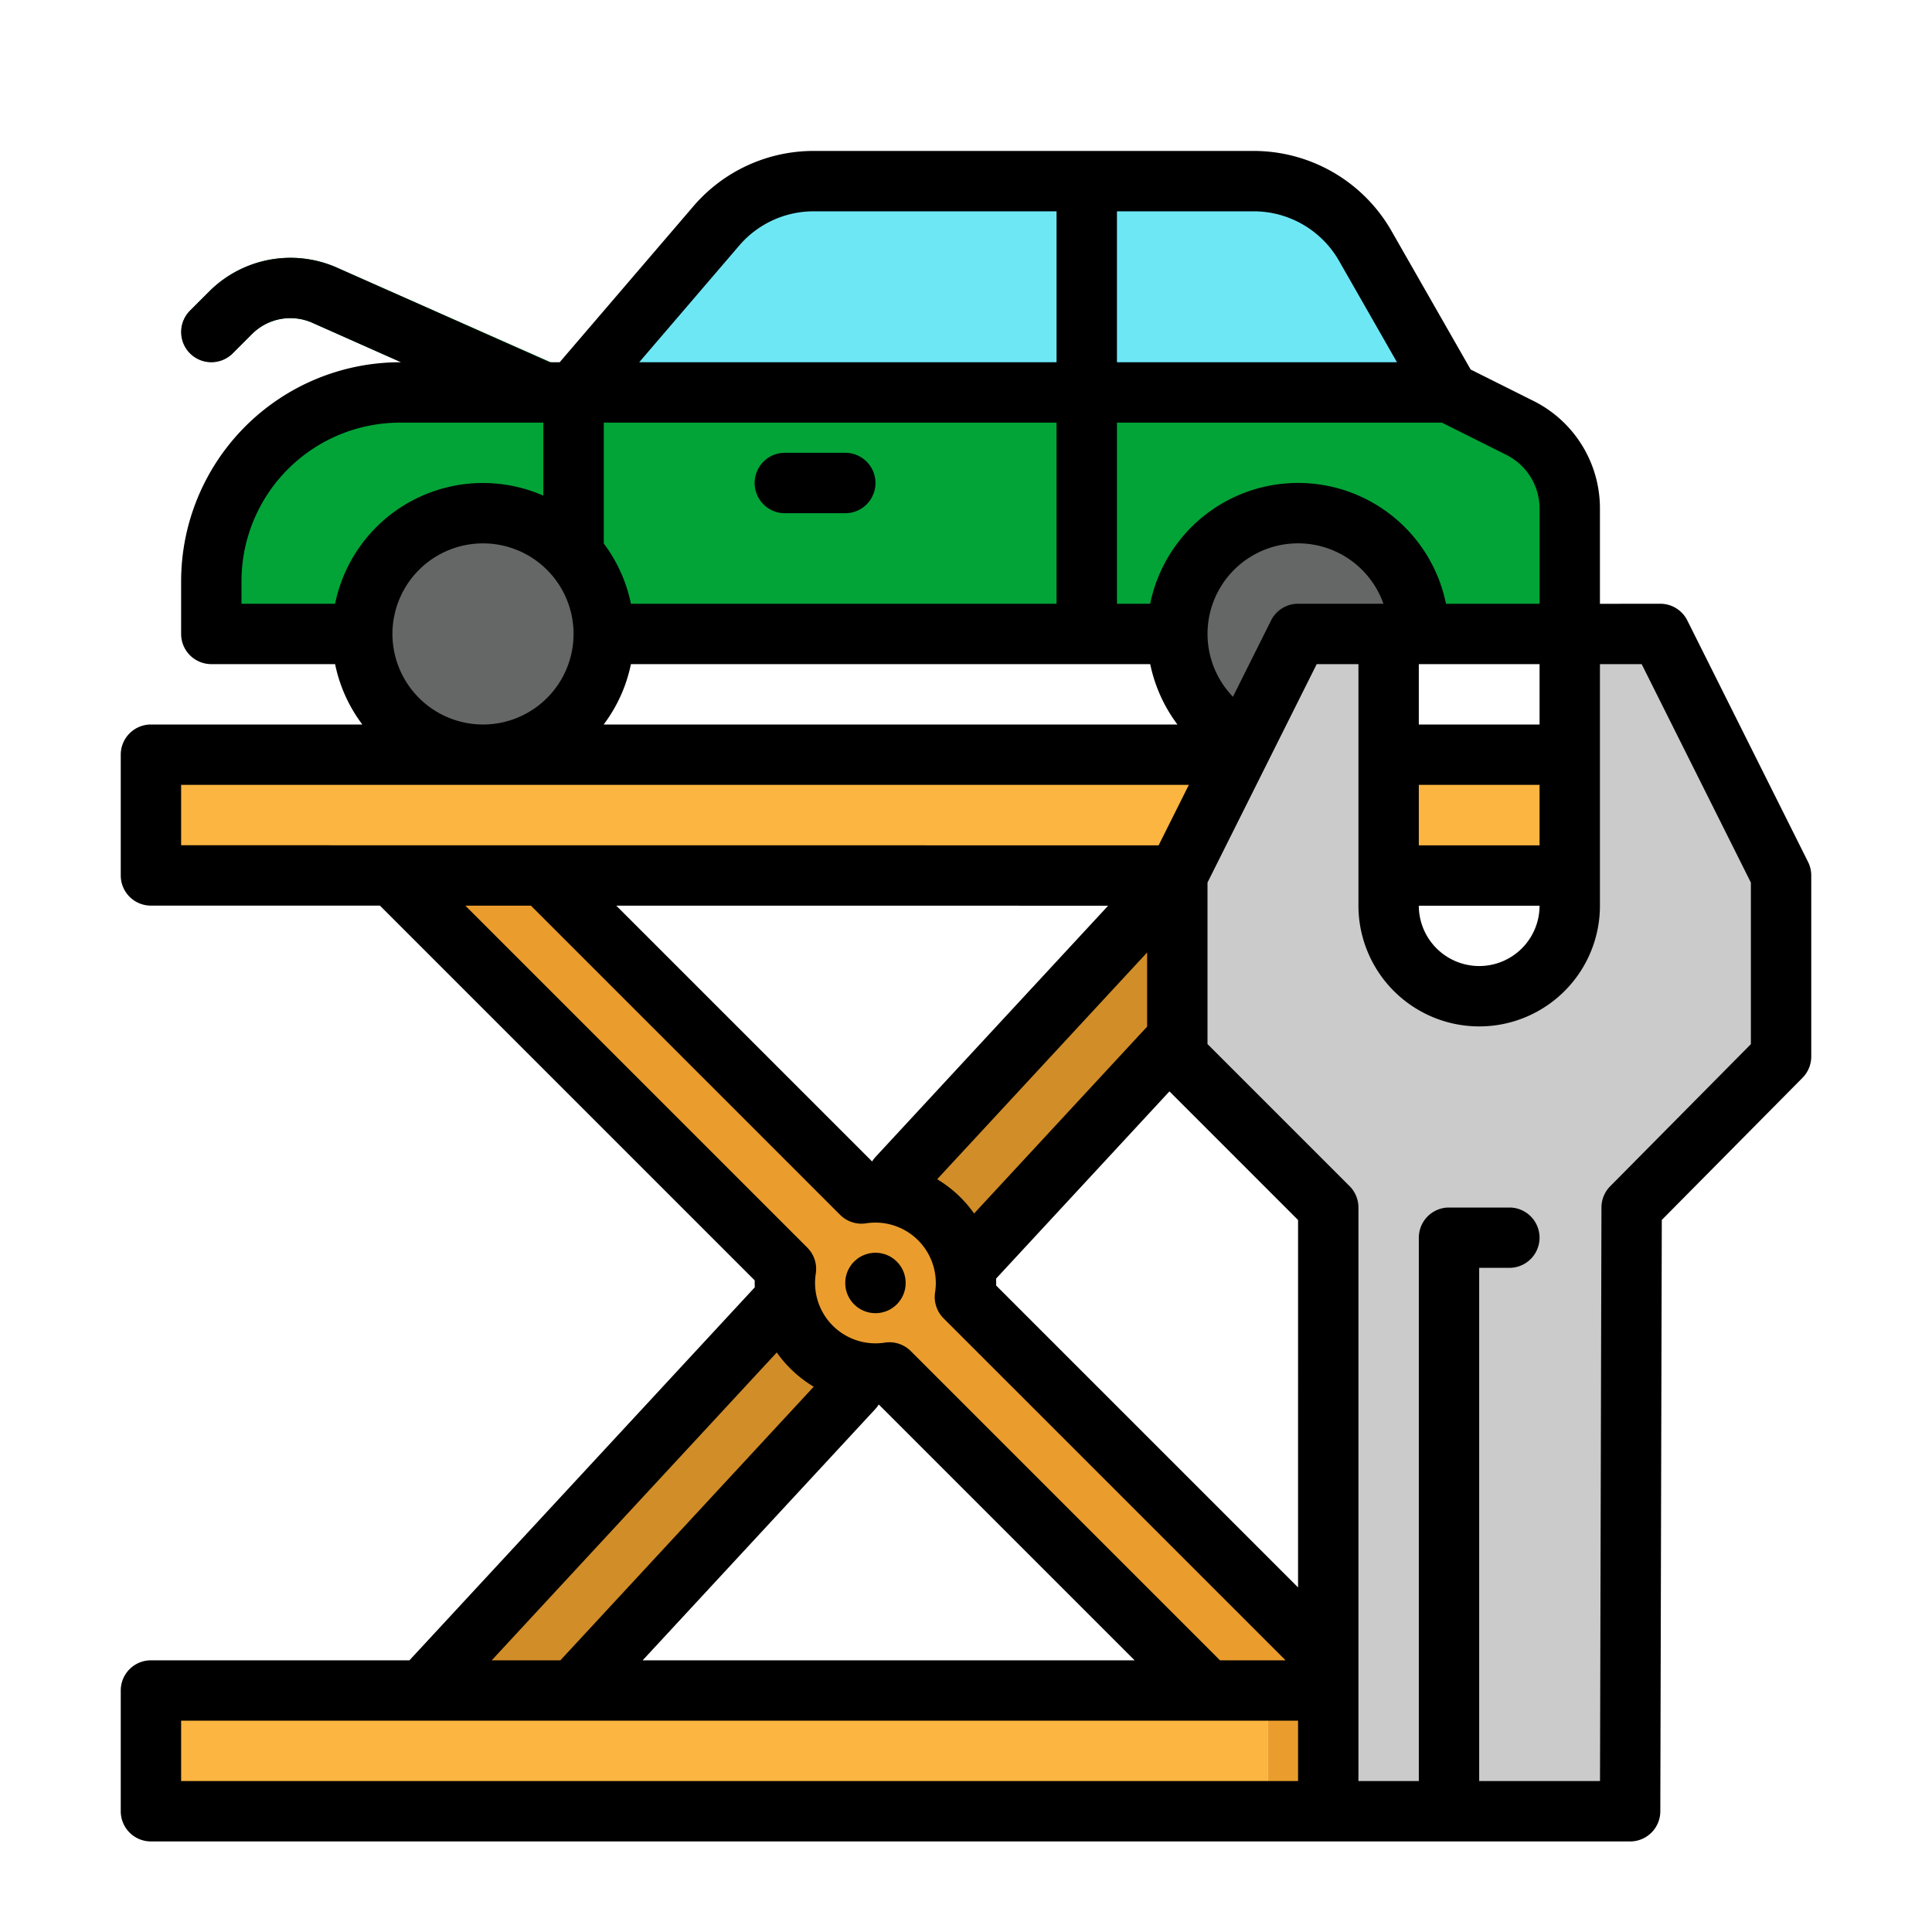 <svg height="512" viewBox="0 0 512 512" width="512" xmlns="http://www.w3.org/2000/svg"><g id="filled_outline" data-name="filled outline"><path d="m144 112a7.977 7.977 0 0 1 -3.245-.691l-58.022-25.784a14.367 14.367 0 0 0 -15.9 2.951l-5.18 5.181a8 8 0 0 1 -11.31-11.314l5.181-5.18a30.459 30.459 0 0 1 33.707-6.263l66.078 29.236c4.038 1.794-2.2 3.071-4 7.109a8.005 8.005 0 0 1 -7.309 4.755z" fill="#027e2a"/><path d="m416 168h-360v-14a50 50 0 0 1 50-50h278l18.733 9.367a24 24 0 0 1 13.267 21.466z" fill="#02a437"/><path d="m384 104h-232l37.823-44.127a34 34 0 0 1 25.815-11.873h116.631a34 34 0 0 1 29.52 17.131z" fill="#6ee7f5"/><circle cx="344" cy="168" fill="#656666" r="32"/><path d="m280 48h16v56h-16z" fill="#65d3e0"/><path d="m280 104h16v64h-16z" fill="#027e2a"/><path d="m144 104h16v64h-16z" fill="#027e2a"/><path d="m40 200h392v32.022h-392z" fill="#fbb540"/><path d="m112 448h40l200-216h-40z" fill="#d18d28"/><path d="m224 136h-16a8 8 0 0 1 0-16h16a8 8 0 0 1 0 16z" fill="#027e2a"/><path d="m360 448-104.287-104.287a24.012 24.012 0 0 0 -27.426-27.426l-84.287-84.287h-40l104.287 104.287a24.012 24.012 0 0 0 27.426 27.426l84.287 84.287z" fill="#ea9d2d"/><circle cx="232.004" cy="340" fill="#d18d28" r="8.004"/><circle cx="128" cy="168" fill="#656666" r="32"/><path d="m40 448h296v32h-296z" fill="#fbb540"/><path d="m440 168-24 .022v71.989a24 24 0 0 1 -24.011 24 24 24 0 0 1 -23.989-24v-72.011h-24l-32 64v48l40 40v160h80l.4-160 39.6-40v-48z" fill="#cbcbcb"/><path d="m416 240.01v7.99a24 24 0 0 1 -48 0v-7.99a24 24 0 1 0 48 0z" fill="#cbcbcb"/><path d="m376 480v-152a8 8 0 0 1 8-8h16a8 8 0 0 1 0 16h-8v144z" fill="#eaeae8"/><path d="m336 448h16v32h-16z" fill="#ea9d2d"/><path d="m416 240.01v7.99a24 24 0 0 1 -48 0v-7.99a24 24 0 1 0 48 0z" fill="#eaeae8"/><path d="m208 136h16a8 8 0 0 0 0-16h-16a8 8 0 0 0 0 16z"/><circle cx="232.004" cy="340" r="8.004"/><path d="m479.155 228.422-32-64a8 8 0 0 0 -7.155-4.422h-.007l-15.993.015v-25.182a31.826 31.826 0 0 0 -17.689-28.622l-16.567-8.283-21.009-36.765a42.091 42.091 0 0 0 -36.466-21.163h-116.631a41.951 41.951 0 0 0 -31.889 14.667l-35.429 41.333h-2.62l-56.469-25.1a30.459 30.459 0 0 0 -33.707 6.259l-5.181 5.18a8 8 0 0 0 11.314 11.318l5.18-5.181a14.367 14.367 0 0 1 15.9-2.951l23.563 10.475h-.3a58.066 58.066 0 0 0 -58 58v14a8 8 0 0 0 8 8h32.805a39.835 39.835 0 0 0 7.217 16h-56.022a8 8 0 0 0 -8 8v32a8 8 0 0 0 8 8h60.691l99.316 99.316c0 .226-.007.453-.007.679 0 .387.016.77.03 1.153l-91.525 98.852h-68.505a8 8 0 0 0 -8 8v32a8 8 0 0 0 8 8h392a8 8 0 0 0 8-7.98l.394-156.722 37.292-37.67a8 8 0 0 0 2.314-5.628v-48a7.994 7.994 0 0 0 -.845-3.578zm-135.155 192.265-80.007-80.008c0-.226.007-.453.007-.679 0-.387-.016-.77-.029-1.153l45.943-49.619 34.086 34.086zm-112.883-112.887-67.794-67.79 130.348.011-61.615 66.544a7.979 7.979 0 0 0 -.939 1.235zm72.883-55.385v19.65l-45.853 49.521a32.258 32.258 0 0 0 -9.791-9.076zm-24-92.415h-112.8a39.837 39.837 0 0 0 -7.2-15.974v-32.026h120zm-112.8 16h137.619a40.2 40.2 0 0 0 7.215 16h-152.056a39.835 39.835 0 0 0 7.222-16zm159.538 8.646a23.992 23.992 0 1 1 39.886-24.646h-22.624a8 8 0 0 0 -7.155 4.422zm49.262 39.376v-16.022h32v16.022zm32-32.022h-32v-16h32zm0 48.022a16 16 0 0 1 -16 15.989h-.007a16.02 16.02 0 0 1 -15.993-15.989zm0-105.189v25.167h-24.8a40 40 0 0 0 -78.39 0h-8.81v-48h86.111l17.044 8.522a15.912 15.912 0 0 1 8.845 14.311zm-53.157-65.733 15.371 26.9h-74.214v-40h36.269a26.055 26.055 0 0 1 22.574 13.1zm-158.943-4.021a25.971 25.971 0 0 1 19.738-9.079h64.362v40h-110.606zm-131.9 88.921a42.047 42.047 0 0 1 42-42h37.958.038v19.35a39.979 39.979 0 0 0 -55.191 28.65h-24.805zm40 14a24 24 0 1 1 24 24 24.028 24.028 0 0 1 -24-24zm-56 40h267.056l-8.011 16.022-259.045-.022zm75.32 32.007h17.38l81.935 81.936a8.007 8.007 0 0 0 6.885 2.248 16.318 16.318 0 0 1 2.48-.191 16.014 16.014 0 0 1 15.808 18.486 8 8 0 0 0 2.249 6.884l90.63 90.63h-17.374l-81.943-81.943a8 8 0 0 0 -6.884-2.249 16.013 16.013 0 0 1 -18.294-18.293 8 8 0 0 0 -2.248-6.885zm109.563 132.193 67.8 67.8h-130.373l61.634-66.565a7.979 7.979 0 0 0 .939-1.235zm-27.029-13.784a32.257 32.257 0 0 0 9.79 9.077l-67.139 72.507h-18.195zm-157.854 97.584h296v16h-296zm416-179.29-37.283 37.662a8 8 0 0 0 -2.315 5.608l-.382 152.02h-32.02v-136h8a8 8 0 0 0 0-16h-16a8 8 0 0 0 -8 8v144h-16v-152a8 8 0 0 0 -2.343-5.657l-37.657-37.657v-42.8l28.944-57.886h11.056v64.011a32.04 32.04 0 0 0 31.986 32h.014a32 32 0 0 0 32-32v-64l11.058-.011 28.942 57.889z"/></g></svg>